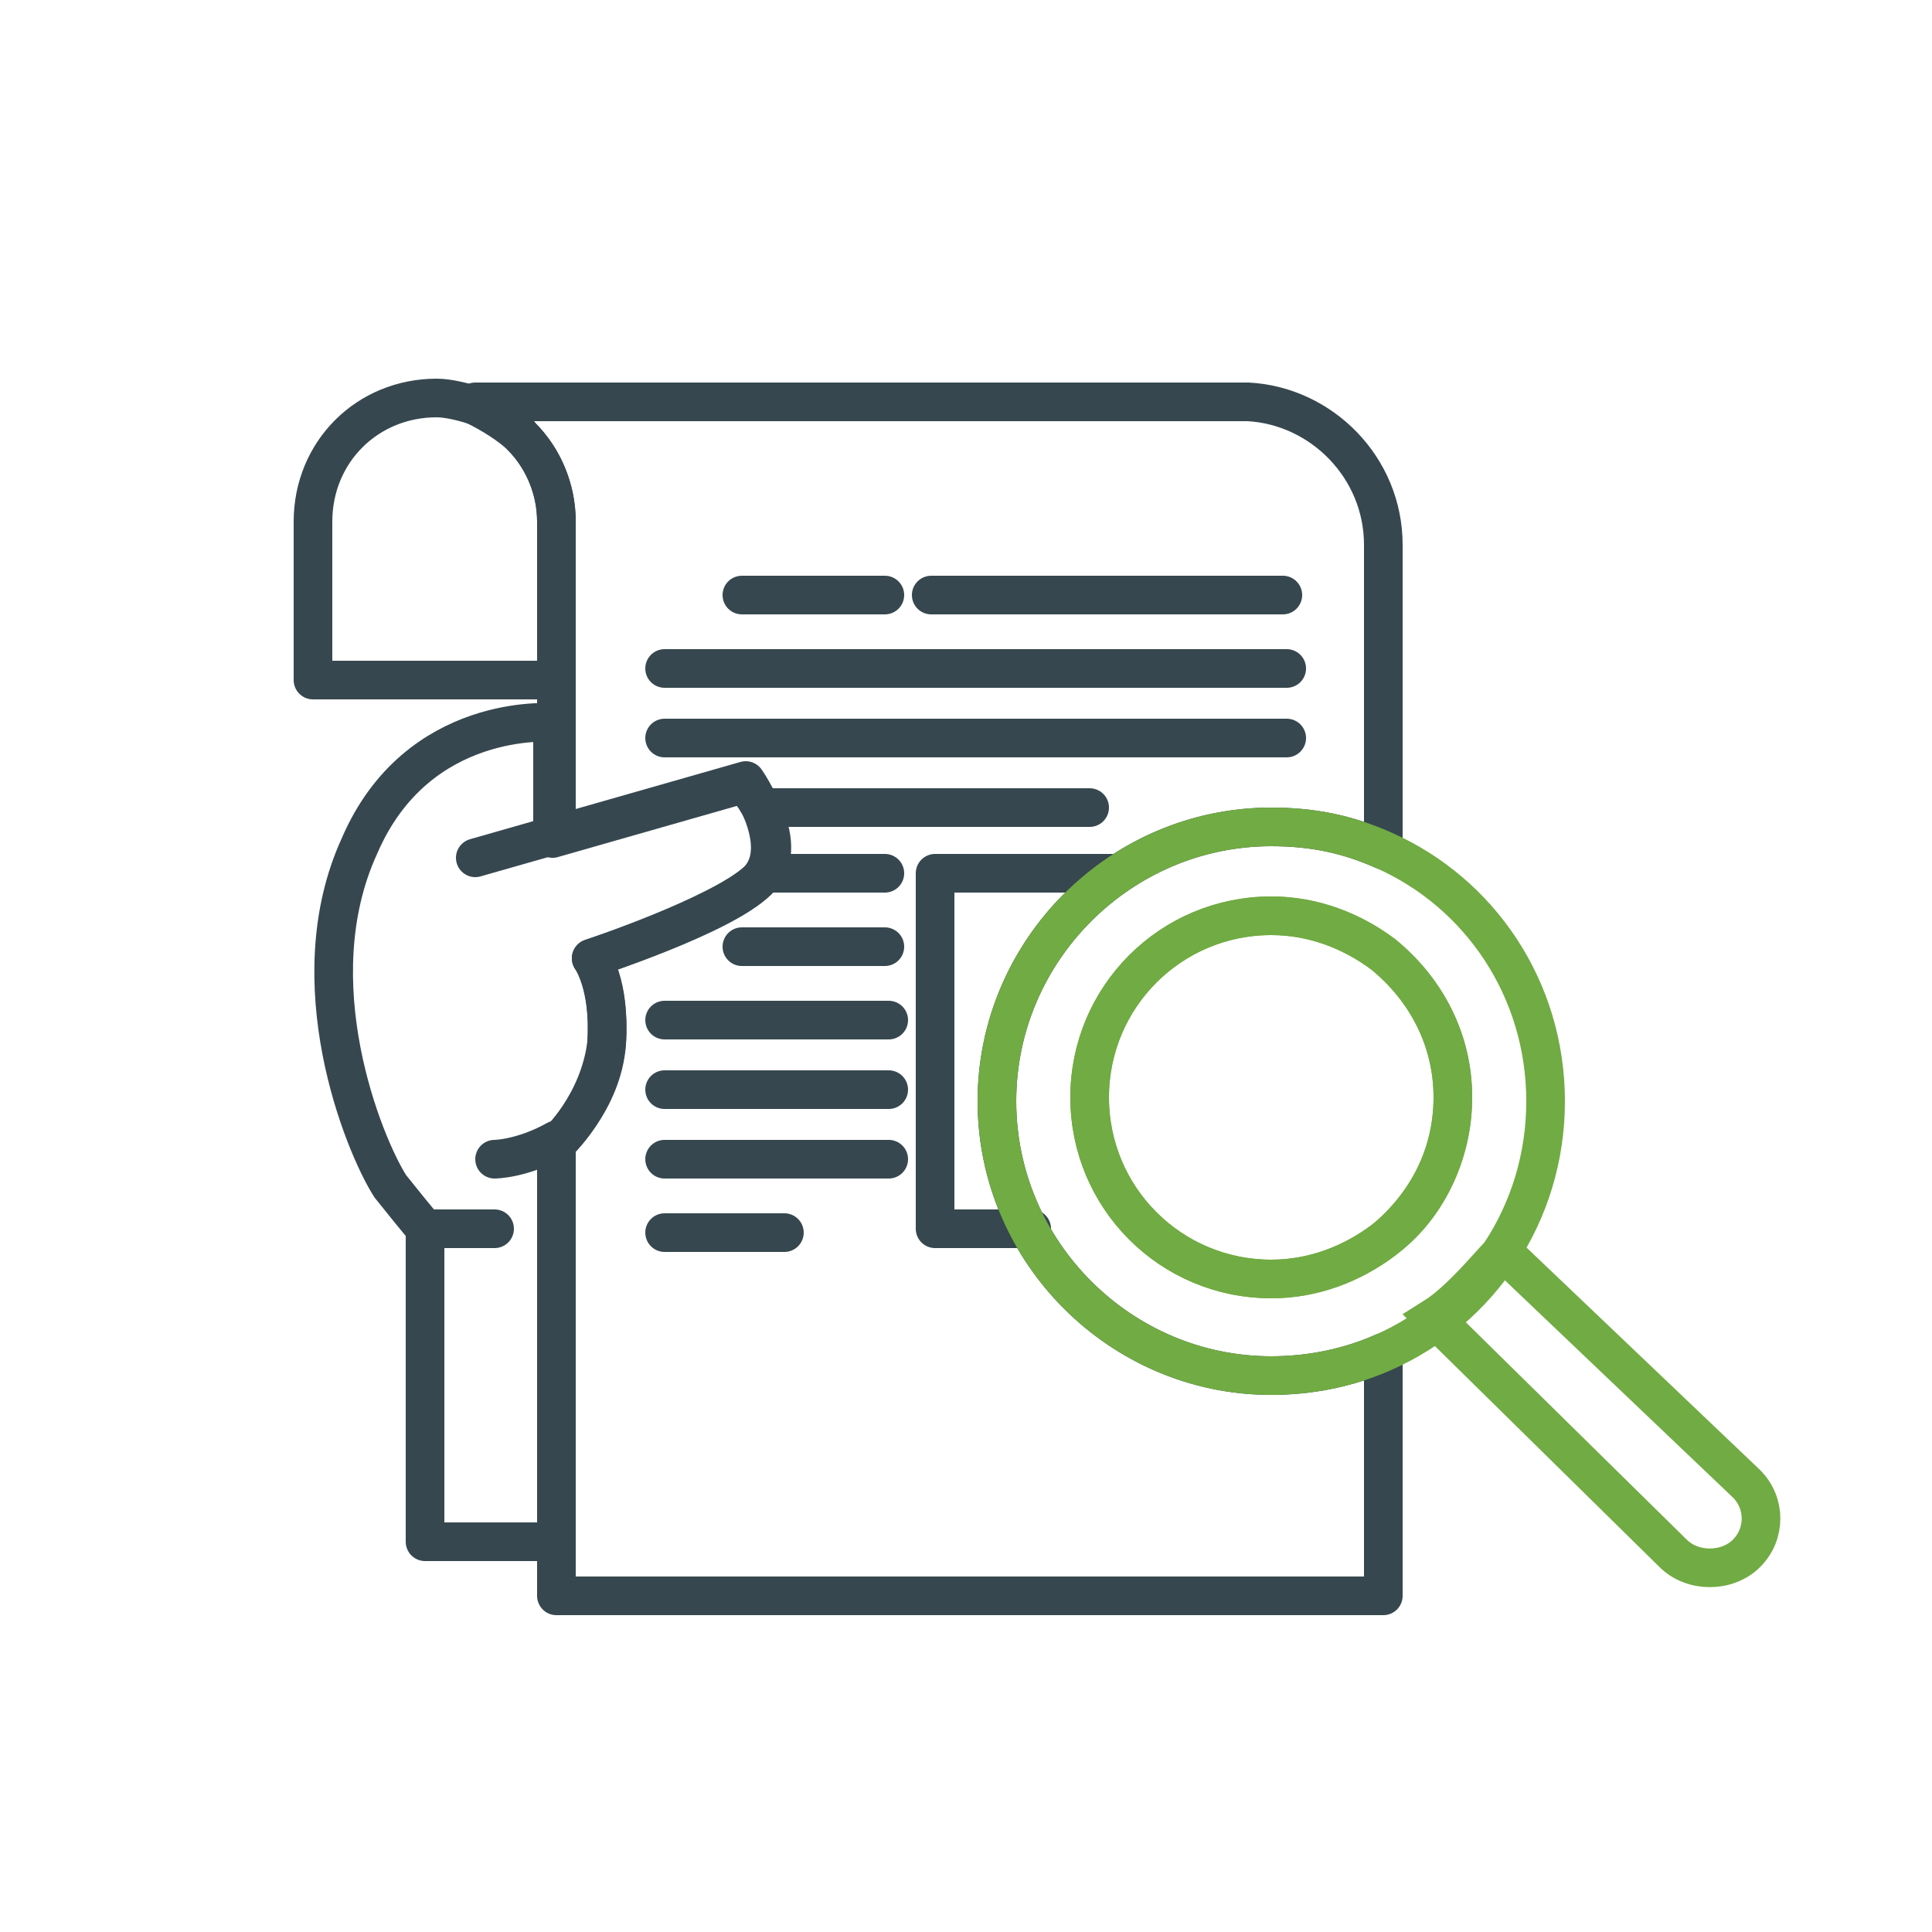 <?xml version="1.0" encoding="utf-8"?>
<!-- Generator: Adobe Illustrator 26.0.1, SVG Export Plug-In . SVG Version: 6.00 Build 0)  -->
<svg version="1.1" id="Layer_1" xmlns="http://www.w3.org/2000/svg" xmlns:xlink="http://www.w3.org/1999/xlink" x="0px" y="0px"
	 viewBox="0 0 50 50" style="enable-background:new 0 0 50 50;" xml:space="preserve">
<style type="text/css">
	.st0{fill:none;stroke:#36474F;stroke-linecap:round;stroke-linejoin:round;stroke-miterlimit:10;}
	.st1{fill:none;stroke:#71AB43;stroke-miterlimit:10;}
</style>
<path class="st0" d="M35.8,14.1V22c-0.9-0.4-1.8-0.6-2.9-0.6c-3.9,0-7.1,3.2-7.1,7.1c0,3.9,3.2,7.1,7.1,7.1c1,0,2-0.2,2.9-0.6v6.3
	H14.4V29.6c0,0,1.1-1,1.3-2.6c0.1-1.5-0.4-2.2-0.4-2.2s3.3-1.1,4.3-2c0.9-0.9-0.3-2.6-0.3-2.6l-4.9,1.4v-8.1c0-0.9-0.4-1.7-0.9-2.2
	c-0.3-0.3-0.8-0.6-1.2-0.8l0-0.1h20C34.2,10.5,35.8,12.1,35.8,14.1z"/>
<path class="st0" d="M14.4,13.5v4.1H8.1v-4.1c0-1.8,1.4-3.2,3.2-3.2c0.3,0,0.7,0.1,1,0.2c0.5,0.2,0.9,0.4,1.2,0.8
	C14.1,11.9,14.4,12.7,14.4,13.5z"/>
<path class="st0" d="M19.6,22.8c-0.9,0.9-4.3,2-4.3,2s0.5,0.6,0.4,2.2c-0.1,1.5-1.3,2.6-1.3,2.6v10.3h-3.4v-8.1c0,0-0.1-0.1-0.9-1.1
	c-0.7-1.1-2.4-5.3-0.8-8.8c1.5-3.5,5-3.2,5-3.2v3l4.9-1.4C19.3,20.2,20.6,21.9,19.6,22.8z"/>
<line class="st0" x1="12.3" y1="22.2" x2="14.4" y2="21.6"/>
<path class="st0" d="M12.8,30c0,0,0.7,0,1.6-0.5"/>
<line class="st0" x1="12.8" y1="31.8" x2="11.1" y2="31.8"/>
<line class="st0" x1="19.2" y1="15.4" x2="22.9" y2="15.4"/>
<line class="st0" x1="24.1" y1="15.4" x2="33.2" y2="15.4"/>
<line class="st0" x1="17.2" y1="17.3" x2="33.3" y2="17.3"/>
<line class="st0" x1="17.2" y1="19.1" x2="33.3" y2="19.1"/>
<line class="st0" x1="28.2" y1="20.9" x2="19.8" y2="20.9"/>
<polyline class="st0" points="28.9,22.6 24.2,22.6 24.2,31.8 26.7,31.8 "/>
<line class="st0" x1="19.8" y1="22.6" x2="22.9" y2="22.6"/>
<line class="st0" x1="19.2" y1="24.5" x2="22.9" y2="24.5"/>
<line class="st0" x1="17.2" y1="26.4" x2="23" y2="26.4"/>
<line class="st0" x1="17.2" y1="28.2" x2="23" y2="28.2"/>
<line class="st0" x1="17.2" y1="30" x2="23" y2="30"/>
<line class="st0" x1="17.2" y1="31.9" x2="20.3" y2="31.9"/>
<g>
	<path class="st1" d="M35.8,22c-0.9-0.4-1.8-0.6-2.9-0.6c-3.9,0-7.1,3.2-7.1,7.1c0,3.9,3.2,7.1,7.1,7.1c1,0,2-0.2,2.9-0.6
		c2.5-1.1,4.2-3.6,4.2-6.5S38.3,23.1,35.8,22z M35.8,32.1c-0.8,0.6-1.8,1-2.9,1c-2.6,0-4.7-2.1-4.7-4.7c0-2.6,2.1-4.7,4.7-4.7
		c1.1,0,2.1,0.4,2.9,1c1.1,0.9,1.8,2.2,1.8,3.7S36.9,31.3,35.8,32.1z"/>
	<path class="st1" d="M37.6,28.4c0,1.5-0.7,2.8-1.8,3.7c-0.8,0.6-1.8,1-2.9,1c-2.6,0-4.7-2.1-4.7-4.7c0-2.6,2.1-4.7,4.7-4.7
		c1.1,0,2.1,0.4,2.9,1C36.9,25.6,37.6,26.9,37.6,28.4z"/>
	<path class="st1" d="M37.1,34.1l6.2,6.1c0.5,0.5,1.4,0.5,1.9,0h0c0.5-0.5,0.5-1.3,0-1.8l-6.3-6C38.8,32.4,37.9,33.6,37.1,34.1z"/>
</g>
</svg>
